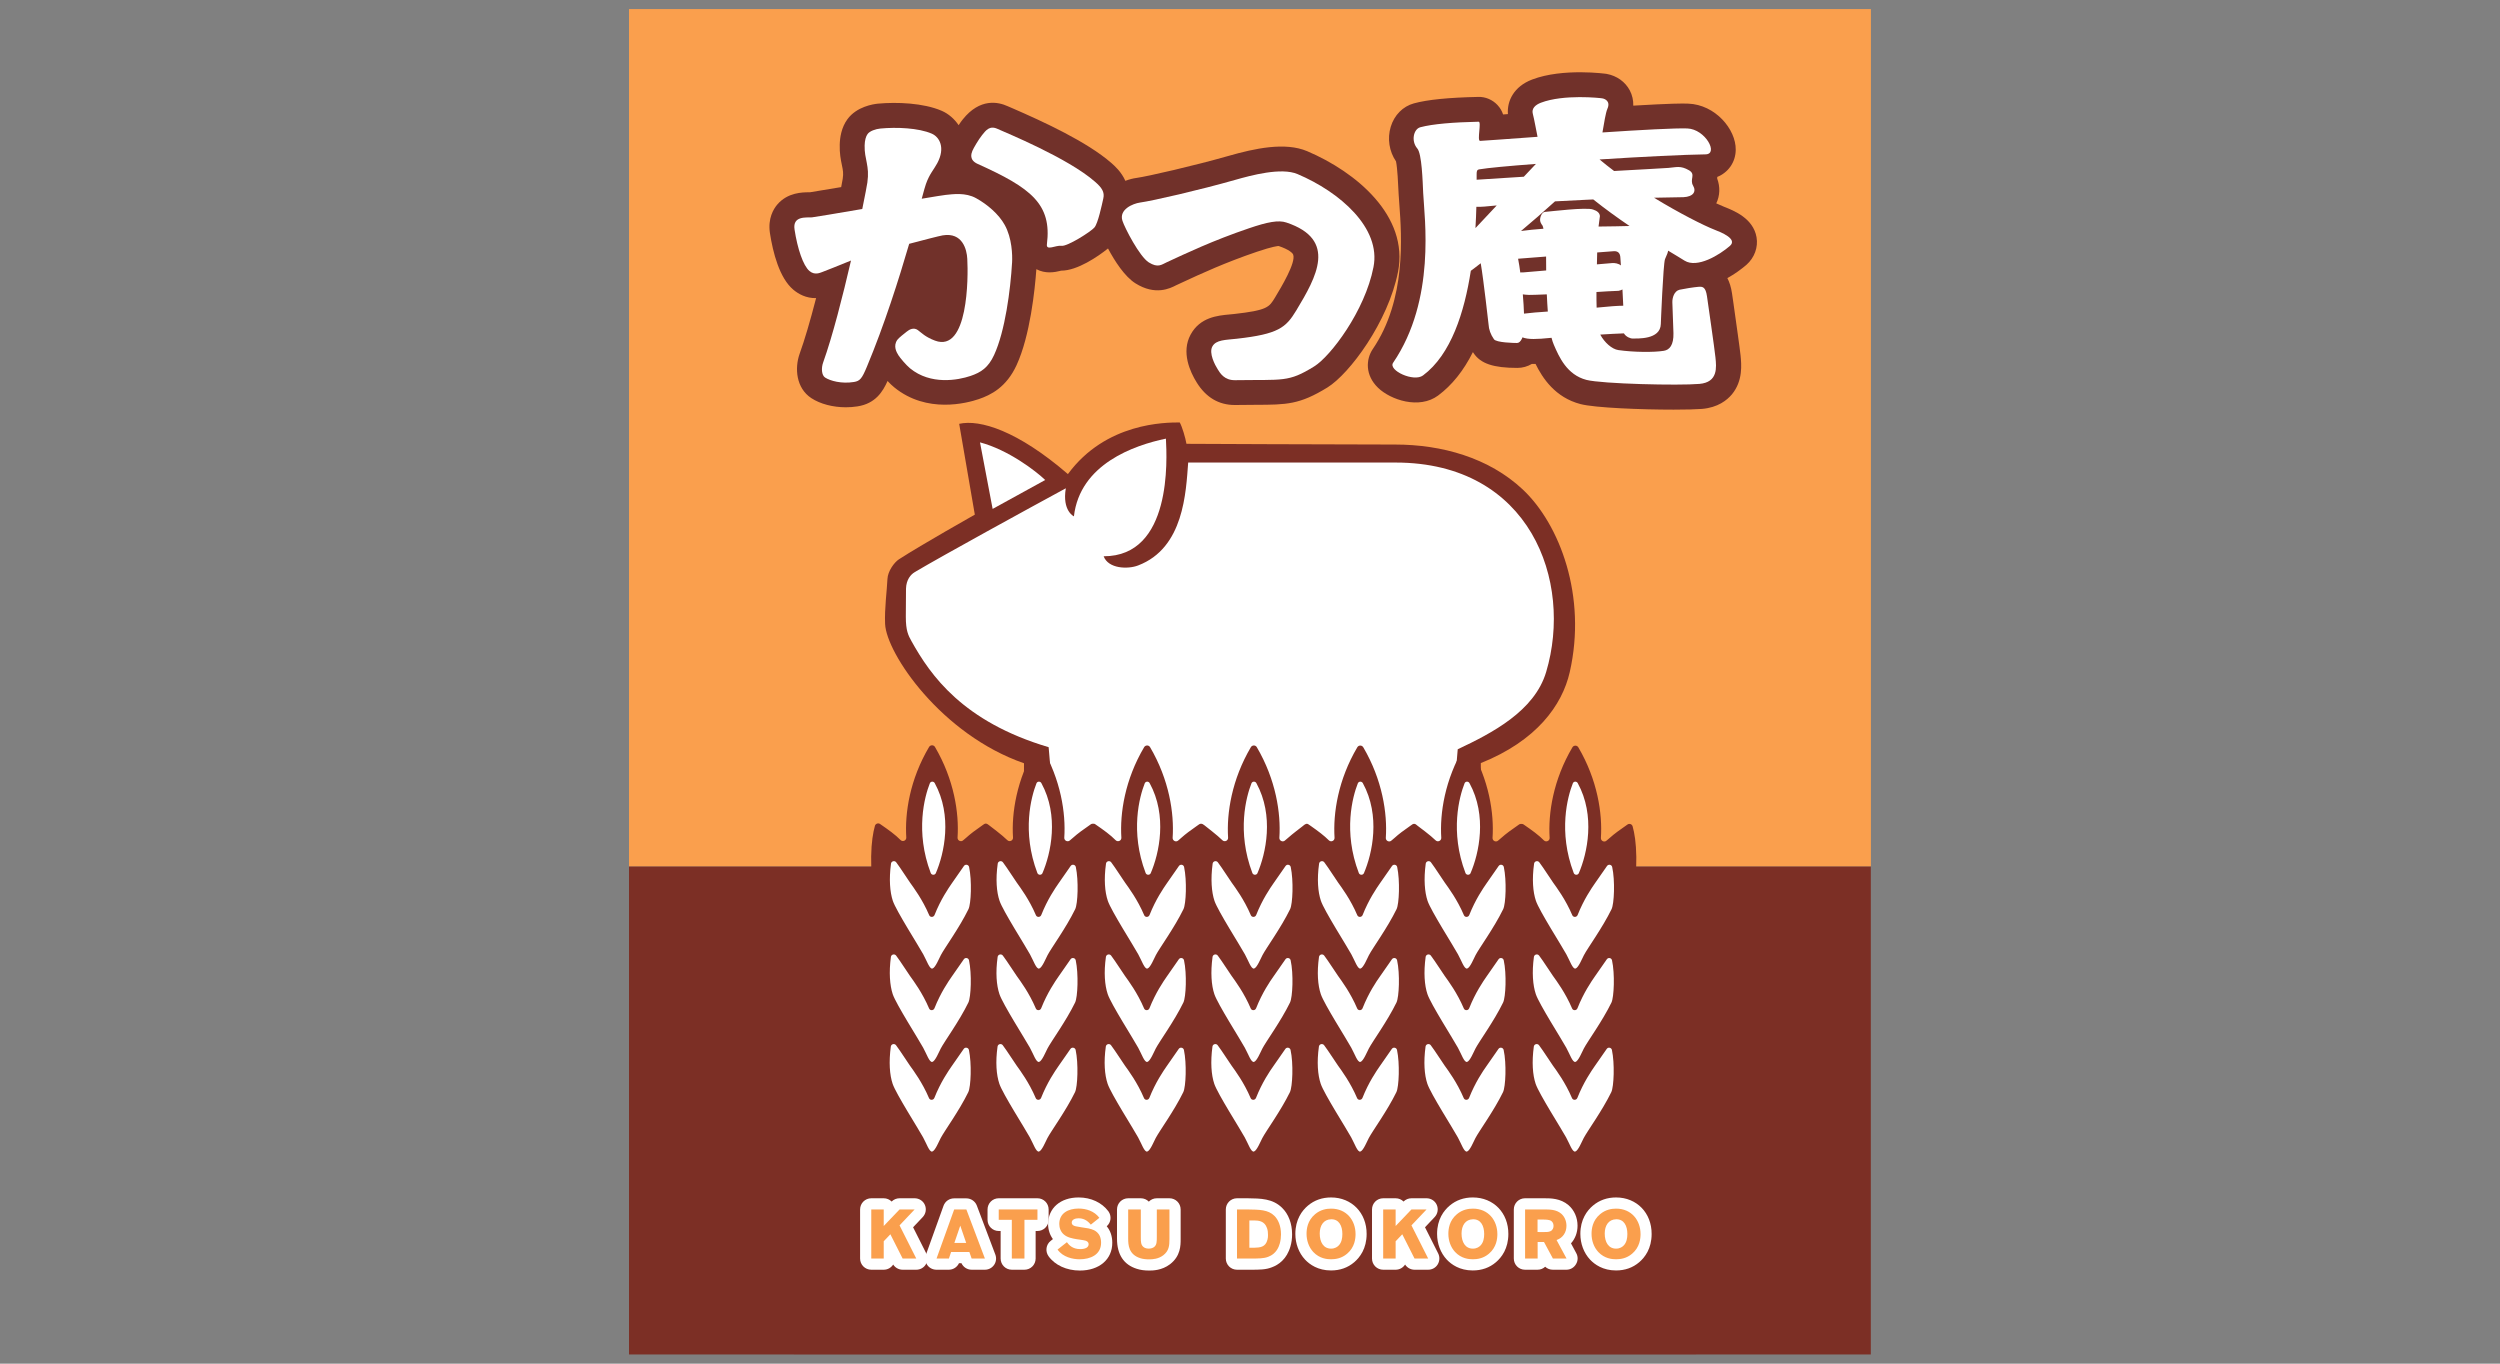 <?xml version="1.0" encoding="utf-8"?>
<!-- Generator: Adobe Illustrator 24.3.0, SVG Export Plug-In . SVG Version: 6.00 Build 0)  -->
<svg version="1.1" id="Layer_1" xmlns="http://www.w3.org/2000/svg" xmlns:xlink="http://www.w3.org/1999/xlink" x="0px" y="0px"
	 viewBox="0 0 275 150" style="enable-background:new 0 0 275 150;" xml:space="preserve">
<rect x="0" y="0" width="275" height="150" fill="#808080" stroke="none"/>
<style type="text/css">
	.st0{fill:#7C2F25;}
	.st1{fill:#FA9F4D;}
	.st2{fill:#FFFFFF;}
	.st3{fill:#71312A;}
</style>
<g>
	<path class="st0" d="M69.19,95.3v53.69h18.09c0.03,0,0.06,0.01,0.09,0.01h99.14c0.04,0,0.09,0,0.13-0.01h19.15v-16.99
		c0.01-0.39,0-0.75,0-1.09V95.3H69.19z"/>
	<path class="st1" d="M205.8,1h-18.59c-0.02,0-0.05,0-0.07,0h-98.6c-0.02,0-0.04,0-0.06,0H69.19v94.3H205.8V1z"/>
	<path class="st0" d="M162.89,83.94c6.13-2.45,8.95-6.36,9.78-10c1.91-8.35-1.1-16.28-5.17-20.1c-3.72-3.49-8.9-4.94-14.03-4.94
		c-6.4,0-22.96-0.08-22.96-0.08c-0.11-0.66-0.49-1.93-0.74-2.35c-1.53,0-8.12-0.01-12.3,5.68c-5.53-4.77-9.67-6.04-11.96-5.53
		l1.72,9.99c0,0-5.81,3.28-8.33,4.9c-0.55,0.36-1.24,1.33-1.28,2.17c-0.06,1.3-0.33,3.26-0.26,4.95
		c0.14,3.25,6.18,12.17,15.28,15.33l-0.03,7.47h50.31L162.89,83.94z"/>
	<path class="st2" d="M114.97,52.8c-1-0.97-4.06-3.32-7.17-4.14l1.39,7.32L114.97,52.8z"/>
	<path class="st2" d="M153.51,50.88H130.7c-0.25,3.25-0.46,9.4-5.51,11.32c-1.15,0.44-3.28,0.36-3.79-1.01
		c7.52,0.01,6.97-10.67,6.85-12.94c-3.5,0.73-9.46,2.8-10.12,8.55c0,0-1.31-0.6-0.89-3.09c-4.22,2.29-13.4,7.32-16.6,9.21
		c-0.46,0.27-0.95,0.84-0.98,1.83c-0.01,0.57-0.02,2.06-0.02,3.09c0,1.55,0.27,2.05,0.63,2.7c2.09,3.75,5.64,8.85,15.08,11.65
		l0.9,10.47h43.24l0.86-10.24c3.75-1.77,8.45-4.19,9.73-8.51C173.05,63.94,168.33,50.88,153.51,50.88"/>
	<path class="st0" d="M120.18,90.64c0.01,0,0.01,0,0.02,0C120.2,90.64,120.19,90.64,120.18,90.64"/>
	<path class="st0" d="M167.27,90.64c0.01,0,0.01,0,0.02,0C167.28,90.64,167.28,90.64,167.27,90.64"/>
	<path class="st0" d="M179.67,119.97c-0.09-0.1-0.1-0.24-0.06-0.37c1.4-3.9,0.88-8.35-0.02-9.46c-0.07-0.09-0.09-0.21-0.06-0.33
		c1.38-5,0.6-7.82-0.02-8.81c-0.05-0.08-0.07-0.17-0.06-0.27c0.86-5.6,0.55-8.36,0.14-9.83c-0.07-0.25-0.36-0.35-0.57-0.2
		c-0.81,0.56-1.44,1.01-1.96,1.48l-0.33,0.28c-0.24,0.24-0.65,0.05-0.63-0.29c0.18-2.7-0.38-6.38-2.48-9.96
		c-0.15-0.25-0.5-0.25-0.65-0.01c-2.12,3.58-2.68,7.26-2.51,9.96c0.02,0.34-0.39,0.52-0.63,0.28c-0.57-0.58-1.29-1.1-2.25-1.76
		c-0.09-0.06-0.27-0.06-0.32-0.05c-0.06,0.01-0.12,0.03-0.16,0.06c-0.81,0.56-1.44,1.01-1.96,1.48l-0.33,0.28
		c-0.24,0.24-0.65,0.05-0.63-0.29c0.18-2.7-0.38-6.38-2.48-9.96c-0.14-0.25-0.5-0.25-0.65-0.01c-2.12,3.58-2.68,7.26-2.51,9.96
		c0.02,0.34-0.39,0.52-0.63,0.28c-0.52-0.52-1.86-1.51-1.98-1.6c-0.11-0.09-0.24-0.23-0.4-0.21c-0.06,0.01-0.12,0.03-0.17,0.06
		c-0.09,0.06-0.18,0.12-0.27,0.19c-0.68,0.47-1.23,0.88-1.69,1.3l-0.33,0.28c-0.24,0.24-0.65,0.05-0.63-0.29
		c0.18-2.7-0.38-6.38-2.48-9.96c-0.15-0.25-0.5-0.25-0.65-0.01c-2.12,3.58-2.68,7.26-2.51,9.96c0.02,0.34-0.39,0.52-0.63,0.28
		c-0.51-0.51-1.15-0.99-1.96-1.56c-0.1-0.07-0.19-0.13-0.29-0.2c-0.04-0.03-0.08-0.04-0.12-0.05c-0.19-0.05-0.48,0.23-0.55,0.29
		c-0.1,0.08-1.11,0.84-1.56,1.25l-0.33,0.28c-0.24,0.24-0.65,0.05-0.63-0.29c0.18-2.7-0.38-6.38-2.48-9.96
		c-0.14-0.25-0.5-0.25-0.65-0.01c-2.11,3.58-2.68,7.26-2.51,9.96c0.02,0.34-0.39,0.52-0.63,0.28c-0.52-0.52-1.84-1.53-1.96-1.63
		c-0.12-0.1-0.27-0.2-0.42-0.18c-0.06,0.01-0.12,0.03-0.17,0.06c-0.09,0.06-0.18,0.12-0.27,0.19c-0.68,0.47-1.23,0.88-1.7,1.3
		l-0.32,0.28c-0.24,0.24-0.65,0.05-0.63-0.29c0.18-2.7-0.38-6.38-2.48-9.96c-0.14-0.25-0.5-0.25-0.65-0.01
		c-2.12,3.58-2.68,7.26-2.51,9.96c0.02,0.34-0.39,0.52-0.63,0.28c-0.57-0.58-1.29-1.1-2.25-1.76c-0.09-0.06-0.2-0.07-0.3-0.05
		c-0.01,0-0.01,0-0.02,0c-0.01,0-0.02,0.01-0.04,0.01c-0.04,0.01-0.09,0.02-0.12,0.05c-0.81,0.56-1.44,1.01-1.96,1.48l-0.33,0.28
		c-0.24,0.24-0.65,0.05-0.63-0.29c0.18-2.7-0.38-6.38-2.48-9.96c-0.14-0.25-0.5-0.25-0.65-0.01c-2.12,3.58-2.68,7.26-2.51,9.96
		c0.02,0.34-0.39,0.52-0.63,0.28c-0.52-0.52-1.9-1.56-1.97-1.61c-0.07-0.05-0.25-0.22-0.41-0.21c-0.06,0.01-0.12,0.03-0.17,0.06
		c-0.09,0.06-0.18,0.12-0.27,0.19c-0.68,0.47-1.23,0.88-1.69,1.3l-0.33,0.28c-0.24,0.24-0.65,0.05-0.63-0.29
		c0.18-2.7-0.38-6.38-2.48-9.96c-0.14-0.25-0.5-0.25-0.65-0.01c-2.12,3.58-2.68,7.26-2.51,9.96c0.02,0.34-0.39,0.52-0.63,0.28
		c-0.57-0.58-1.29-1.1-2.25-1.76c-0.21-0.15-0.5-0.04-0.57,0.2c-0.41,1.47-0.73,4.23,0.12,9.83c0.01,0.09-0.01,0.19-0.06,0.26
		c-0.62,0.99-1.41,3.81-0.04,8.81c0.03,0.11,0.01,0.23-0.06,0.33c-0.9,1.12-1.43,5.56-0.04,9.46c0.04,0.12,0.03,0.27-0.06,0.37
		c-0.86,0.94-1.9,8.73,0.02,13.34c0.73,1.75,1.66,3.79,2.57,5.6h7.47c0.73-1.49,1.49-3.11,2.16-4.49c0.64,1.47,1.38,3.05,2.1,4.49
		h7.48c0.74-1.5,1.49-3.12,2.16-4.51l0.09-0.17c0.66,1.52,1.42,3.18,2.18,4.68h7.47c0.73-1.49,1.49-3.11,2.16-4.49
		c0.64,1.47,1.37,3.05,2.1,4.49h7.47c0.74-1.5,1.49-3.12,2.16-4.51l0.28-0.54c0.03-0.07,0.07-0.67,0.1-1.36
		c0.72,1.98,1.52,4.36,2.28,6.4h6.88c0.74-1.5,1.49-3.12,2.16-4.51l0.28-0.54c0.04-0.08,0.07-0.71,0.1-1.42
		c0.72,1.99,1.54,4.4,2.3,6.47h6.88c0.74-1.5,1.49-3.12,2.16-4.51l0.09-0.17c0.66,1.52,1.42,3.18,2.18,4.68h7.47
		c0.74-1.5,1.49-3.12,2.16-4.51l0.28-0.54c0.08-0.18,0.16-0.36,0.24-0.55C181.56,128.7,180.53,120.92,179.67,119.97"/>
	<path class="st2" d="M109.73,115.12c0.04-0.28,0.4-0.37,0.57-0.15c0.52,0.69,1.17,1.74,1.52,2.23c0.4,0.56,1.38,1.87,2.11,3.59
		c0.11,0.26,0.48,0.25,0.59-0.02c0.68-1.72,1.54-2.96,1.9-3.48c0.27-0.39,0.92-1.32,1.33-1.91c0.16-0.23,0.51-0.15,0.57,0.11
		c0.32,1.5,0.22,4.06-0.07,4.65c-1.01,2.07-2.63,4.27-3.04,5.06c-0.2,0.38-0.6,1.38-0.92,1.47c-0.32,0.09-0.63-0.88-1.01-1.56
		c-0.5-0.92-2.98-4.79-3.35-5.89C109.6,118.24,109.49,116.83,109.73,115.12"/>
	<path class="st2" d="M109.75,95c0.04-0.28,0.4-0.37,0.57-0.15c0.52,0.69,1.17,1.74,1.52,2.23c0.4,0.56,1.38,1.87,2.11,3.59
		c0.11,0.26,0.48,0.25,0.59-0.02c0.68-1.72,1.54-2.96,1.9-3.48c0.27-0.39,0.92-1.32,1.33-1.91c0.16-0.23,0.51-0.16,0.57,0.11
		c0.32,1.5,0.22,4.06-0.07,4.64c-1.01,2.07-2.63,4.27-3.04,5.06c-0.2,0.38-0.6,1.38-0.92,1.47c-0.32,0.09-0.63-0.88-1.01-1.56
		c-0.5-0.92-2.98-4.79-3.35-5.89C109.62,98.12,109.51,96.71,109.75,95"/>
	<path class="st2" d="M109.74,105.26c0.04-0.28,0.4-0.37,0.57-0.15c0.52,0.69,1.17,1.74,1.52,2.23c0.4,0.56,1.38,1.87,2.11,3.59
		c0.11,0.26,0.48,0.25,0.59-0.02c0.68-1.72,1.54-2.96,1.9-3.48c0.27-0.39,0.92-1.32,1.33-1.91c0.16-0.23,0.51-0.16,0.57,0.11
		c0.32,1.5,0.22,4.06-0.07,4.65c-1.01,2.07-2.63,4.27-3.04,5.06c-0.2,0.38-0.6,1.38-0.92,1.47c-0.32,0.09-0.63-0.88-1.01-1.56
		c-0.51-0.92-2.98-4.79-3.35-5.89C109.61,108.38,109.5,106.97,109.74,105.26"/>
	<path class="st2" d="M114.01,86.17c-0.57,1.44-1.63,5.31,0.1,9.86c0.1,0.25,0.45,0.26,0.56,0.02c0.93-2.16,1.85-6.31-0.12-9.91
		C114.43,85.92,114.1,85.93,114.01,86.17"/>
	<path class="st2" d="M97.99,115.12c0.04-0.28,0.4-0.37,0.57-0.15c0.52,0.69,1.17,1.74,1.52,2.23c0.4,0.56,1.38,1.87,2.11,3.59
		c0.11,0.26,0.48,0.25,0.59-0.02c0.68-1.72,1.54-2.96,1.9-3.48c0.27-0.39,0.92-1.32,1.33-1.91c0.16-0.23,0.51-0.15,0.57,0.11
		c0.32,1.5,0.22,4.06-0.07,4.65c-1.01,2.07-2.63,4.27-3.04,5.06c-0.2,0.38-0.6,1.38-0.92,1.47c-0.32,0.09-0.63-0.88-1.01-1.56
		c-0.5-0.92-2.98-4.79-3.35-5.89C97.86,118.24,97.76,116.83,97.99,115.12"/>
	<path class="st2" d="M98.01,95c0.04-0.28,0.4-0.37,0.57-0.15c0.52,0.69,1.17,1.74,1.52,2.23c0.4,0.56,1.38,1.87,2.11,3.59
		c0.11,0.26,0.48,0.25,0.59-0.02c0.68-1.72,1.54-2.96,1.9-3.48c0.27-0.39,0.92-1.32,1.33-1.91c0.16-0.23,0.51-0.16,0.57,0.11
		c0.32,1.5,0.22,4.06-0.07,4.64c-1.01,2.07-2.63,4.27-3.04,5.06c-0.2,0.38-0.6,1.38-0.92,1.47c-0.32,0.09-0.63-0.88-1.01-1.56
		c-0.5-0.92-2.98-4.79-3.35-5.89C97.89,98.12,97.78,96.71,98.01,95"/>
	<path class="st2" d="M98,105.26c0.04-0.28,0.4-0.37,0.57-0.15c0.52,0.69,1.17,1.74,1.52,2.23c0.4,0.56,1.38,1.87,2.11,3.59
		c0.11,0.26,0.48,0.25,0.59-0.02c0.68-1.72,1.54-2.96,1.9-3.48c0.27-0.39,0.92-1.32,1.33-1.91c0.16-0.23,0.51-0.16,0.57,0.11
		c0.32,1.5,0.22,4.06-0.07,4.65c-1.01,2.07-2.63,4.27-3.04,5.06c-0.2,0.38-0.6,1.38-0.92,1.47c-0.32,0.09-0.63-0.88-1.01-1.56
		c-0.5-0.92-2.98-4.79-3.35-5.89C97.88,108.38,97.77,106.97,98,105.26"/>
	<path class="st2" d="M102.28,86.17c-0.57,1.44-1.63,5.31,0.1,9.86c0.1,0.25,0.45,0.26,0.56,0.02c0.93-2.16,1.85-6.31-0.12-9.91
		C102.7,85.92,102.37,85.93,102.28,86.17"/>
	<path class="st2" d="M133.37,115.12c0.04-0.28,0.4-0.37,0.57-0.15c0.52,0.69,1.17,1.74,1.52,2.23c0.4,0.56,1.38,1.87,2.11,3.59
		c0.11,0.26,0.48,0.25,0.59-0.02c0.68-1.72,1.53-2.96,1.9-3.48c0.27-0.39,0.92-1.32,1.33-1.91c0.16-0.23,0.51-0.15,0.57,0.11
		c0.33,1.5,0.22,4.06-0.07,4.65c-1.01,2.07-2.63,4.27-3.04,5.06c-0.2,0.38-0.6,1.38-0.92,1.47c-0.32,0.09-0.63-0.88-1.01-1.56
		c-0.5-0.92-2.98-4.79-3.35-5.89C133.24,118.24,133.14,116.83,133.37,115.12"/>
	<path class="st2" d="M133.39,95c0.04-0.28,0.4-0.37,0.57-0.15c0.52,0.69,1.17,1.74,1.52,2.23c0.4,0.56,1.38,1.87,2.11,3.59
		c0.11,0.26,0.48,0.25,0.59-0.02c0.68-1.72,1.54-2.96,1.9-3.48c0.27-0.39,0.92-1.32,1.33-1.91c0.16-0.23,0.51-0.16,0.57,0.11
		c0.32,1.5,0.22,4.06-0.07,4.64c-1.01,2.07-2.63,4.27-3.04,5.06c-0.2,0.38-0.6,1.38-0.92,1.47c-0.32,0.09-0.63-0.88-1.01-1.56
		c-0.5-0.92-2.98-4.79-3.35-5.89C133.27,98.12,133.16,96.71,133.39,95"/>
	<path class="st2" d="M133.38,105.26c0.04-0.28,0.4-0.37,0.57-0.15c0.52,0.69,1.17,1.74,1.52,2.23c0.4,0.56,1.38,1.87,2.11,3.59
		c0.11,0.26,0.48,0.25,0.59-0.02c0.68-1.72,1.53-2.96,1.9-3.48c0.27-0.39,0.92-1.32,1.33-1.91c0.16-0.23,0.51-0.16,0.57,0.11
		c0.33,1.5,0.22,4.06-0.07,4.65c-1.01,2.07-2.63,4.27-3.04,5.06c-0.2,0.38-0.6,1.38-0.92,1.47c-0.32,0.09-0.63-0.88-1.01-1.56
		c-0.5-0.92-2.98-4.79-3.35-5.89C133.25,108.38,133.15,106.97,133.38,105.26"/>
	<path class="st2" d="M137.66,86.17c-0.57,1.44-1.63,5.31,0.1,9.86c0.1,0.25,0.45,0.26,0.56,0.02c0.93-2.16,1.85-6.31-0.12-9.91
		C138.08,85.92,137.75,85.93,137.66,86.17"/>
	<path class="st2" d="M121.64,115.12c0.04-0.28,0.4-0.37,0.57-0.15c0.52,0.69,1.17,1.74,1.52,2.23c0.4,0.56,1.38,1.87,2.11,3.59
		c0.11,0.26,0.48,0.25,0.59-0.02c0.68-1.72,1.54-2.96,1.9-3.48c0.27-0.39,0.92-1.32,1.33-1.91c0.16-0.23,0.51-0.15,0.57,0.11
		c0.32,1.5,0.22,4.06-0.07,4.65c-1.01,2.07-2.63,4.27-3.04,5.06c-0.2,0.38-0.6,1.38-0.92,1.47c-0.32,0.09-0.63-0.88-1.01-1.56
		c-0.5-0.92-2.98-4.79-3.35-5.89C121.51,118.24,121.4,116.83,121.64,115.12"/>
	<path class="st2" d="M121.66,95c0.04-0.28,0.4-0.37,0.57-0.15c0.52,0.69,1.17,1.74,1.52,2.23c0.4,0.56,1.38,1.87,2.11,3.59
		c0.11,0.26,0.48,0.25,0.59-0.02c0.68-1.72,1.54-2.96,1.9-3.48c0.27-0.39,0.92-1.32,1.33-1.91c0.16-0.23,0.51-0.16,0.57,0.11
		c0.32,1.5,0.22,4.06-0.07,4.64c-1.01,2.07-2.63,4.27-3.04,5.06c-0.2,0.38-0.6,1.38-0.92,1.47c-0.32,0.09-0.63-0.88-1.01-1.56
		c-0.5-0.92-2.98-4.79-3.35-5.89C121.53,98.12,121.42,96.71,121.66,95"/>
	<path class="st2" d="M121.65,105.26c0.04-0.28,0.4-0.37,0.57-0.15c0.52,0.69,1.17,1.74,1.52,2.23c0.4,0.56,1.38,1.87,2.11,3.59
		c0.11,0.26,0.48,0.25,0.59-0.02c0.68-1.72,1.54-2.96,1.9-3.48c0.27-0.39,0.92-1.32,1.33-1.91c0.16-0.23,0.51-0.16,0.57,0.11
		c0.33,1.5,0.22,4.06-0.07,4.65c-1.01,2.07-2.63,4.27-3.04,5.06c-0.2,0.38-0.6,1.38-0.92,1.47c-0.32,0.09-0.63-0.88-1.01-1.56
		c-0.5-0.92-2.98-4.79-3.35-5.89C121.52,108.38,121.41,106.97,121.65,105.26"/>
	<path class="st2" d="M125.92,86.17c-0.57,1.44-1.63,5.31,0.1,9.86c0.1,0.25,0.45,0.26,0.56,0.02c0.93-2.16,1.85-6.31-0.12-9.91
		C126.34,85.92,126.02,85.93,125.92,86.17"/>
	<path class="st2" d="M156.81,115.12c0.04-0.28,0.4-0.37,0.57-0.15c0.52,0.69,1.17,1.74,1.52,2.23c0.4,0.56,1.38,1.87,2.11,3.59
		c0.11,0.26,0.48,0.25,0.59-0.02c0.68-1.72,1.53-2.96,1.9-3.48c0.27-0.39,0.92-1.32,1.33-1.91c0.16-0.23,0.51-0.15,0.57,0.11
		c0.33,1.5,0.22,4.06-0.07,4.65c-1.01,2.07-2.63,4.27-3.04,5.06c-0.2,0.38-0.6,1.38-0.92,1.47c-0.32,0.09-0.63-0.88-1.01-1.56
		c-0.5-0.92-2.98-4.79-3.35-5.89C156.68,118.24,156.58,116.83,156.81,115.12"/>
	<path class="st2" d="M156.83,95c0.04-0.28,0.4-0.37,0.57-0.15c0.52,0.69,1.17,1.74,1.52,2.23c0.4,0.56,1.38,1.87,2.11,3.59
		c0.11,0.26,0.48,0.25,0.59-0.02c0.68-1.72,1.54-2.96,1.9-3.48c0.27-0.39,0.92-1.32,1.33-1.91c0.16-0.23,0.51-0.16,0.57,0.11
		c0.32,1.5,0.22,4.06-0.07,4.64c-1.01,2.07-2.63,4.27-3.04,5.06c-0.2,0.38-0.6,1.38-0.92,1.47c-0.32,0.09-0.63-0.88-1.01-1.56
		c-0.5-0.92-2.98-4.79-3.35-5.89C156.71,98.12,156.6,96.71,156.83,95"/>
	<path class="st2" d="M156.82,105.26c0.04-0.28,0.4-0.37,0.57-0.15c0.52,0.69,1.17,1.74,1.52,2.23c0.4,0.56,1.38,1.87,2.11,3.59
		c0.11,0.26,0.48,0.25,0.59-0.02c0.68-1.72,1.54-2.96,1.9-3.48c0.27-0.39,0.92-1.32,1.33-1.91c0.16-0.23,0.51-0.16,0.57,0.11
		c0.33,1.5,0.22,4.06-0.07,4.65c-1.01,2.07-2.63,4.27-3.04,5.06c-0.2,0.38-0.6,1.38-0.92,1.47c-0.32,0.09-0.63-0.88-1.01-1.56
		c-0.5-0.92-2.98-4.79-3.35-5.89C156.69,108.38,156.59,106.97,156.82,105.26"/>
	<path class="st2" d="M161.1,86.17c-0.57,1.44-1.63,5.31,0.1,9.86c0.1,0.25,0.45,0.26,0.56,0.02c0.93-2.16,1.85-6.31-0.12-9.91
		C161.52,85.92,161.19,85.93,161.1,86.17"/>
	<path class="st2" d="M145.08,115.12c0.04-0.28,0.4-0.37,0.57-0.15c0.52,0.69,1.17,1.74,1.52,2.23c0.4,0.56,1.38,1.87,2.11,3.59
		c0.11,0.26,0.48,0.25,0.59-0.02c0.68-1.72,1.54-2.96,1.9-3.48c0.27-0.39,0.92-1.32,1.33-1.91c0.16-0.23,0.51-0.15,0.57,0.11
		c0.32,1.5,0.22,4.06-0.07,4.65c-1.01,2.07-2.63,4.27-3.04,5.06c-0.2,0.38-0.6,1.38-0.92,1.47c-0.32,0.09-0.63-0.88-1.01-1.56
		c-0.5-0.92-2.98-4.79-3.35-5.89C144.95,118.24,144.84,116.83,145.08,115.12"/>
	<path class="st2" d="M145.1,95c0.04-0.28,0.4-0.37,0.57-0.15c0.52,0.69,1.17,1.74,1.52,2.23c0.4,0.56,1.38,1.87,2.11,3.59
		c0.11,0.26,0.48,0.25,0.59-0.02c0.68-1.72,1.54-2.96,1.9-3.48c0.27-0.39,0.92-1.32,1.33-1.91c0.16-0.23,0.51-0.16,0.57,0.11
		c0.32,1.5,0.22,4.06-0.07,4.64c-1.01,2.07-2.63,4.27-3.04,5.06c-0.2,0.38-0.6,1.38-0.92,1.47c-0.32,0.09-0.63-0.88-1.01-1.56
		c-0.5-0.92-2.98-4.79-3.35-5.89C144.97,98.12,144.86,96.71,145.1,95"/>
	<path class="st2" d="M145.09,105.26c0.04-0.28,0.4-0.37,0.57-0.15c0.52,0.69,1.17,1.74,1.52,2.23c0.4,0.56,1.38,1.87,2.11,3.59
		c0.11,0.26,0.48,0.25,0.59-0.02c0.68-1.72,1.53-2.96,1.9-3.48c0.27-0.39,0.92-1.32,1.33-1.91c0.16-0.23,0.51-0.16,0.57,0.11
		c0.33,1.5,0.22,4.06-0.07,4.65c-1.01,2.07-2.63,4.27-3.04,5.06c-0.2,0.38-0.6,1.38-0.92,1.47c-0.32,0.09-0.63-0.88-1.01-1.56
		c-0.5-0.92-2.98-4.79-3.35-5.89C144.96,108.38,144.85,106.97,145.09,105.26"/>
	<path class="st2" d="M149.36,86.17c-0.57,1.44-1.63,5.31,0.11,9.86c0.1,0.25,0.45,0.26,0.56,0.02c0.93-2.16,1.85-6.31-0.12-9.91
		C149.78,85.92,149.46,85.93,149.36,86.17"/>
	<path class="st2" d="M168.72,115.12c0.04-0.28,0.4-0.37,0.57-0.15c0.52,0.69,1.17,1.74,1.52,2.23c0.4,0.56,1.38,1.87,2.11,3.59
		c0.11,0.26,0.48,0.25,0.59-0.02c0.68-1.72,1.54-2.96,1.9-3.48c0.27-0.39,0.92-1.32,1.33-1.91c0.16-0.23,0.51-0.15,0.57,0.11
		c0.32,1.5,0.22,4.06-0.07,4.65c-1.01,2.07-2.63,4.27-3.04,5.06c-0.2,0.38-0.6,1.38-0.92,1.47c-0.32,0.09-0.63-0.88-1.01-1.56
		c-0.5-0.92-2.98-4.79-3.35-5.89C168.59,118.24,168.49,116.83,168.72,115.12"/>
	<path class="st2" d="M168.75,95c0.04-0.28,0.4-0.37,0.57-0.15c0.52,0.69,1.17,1.74,1.52,2.23c0.4,0.56,1.38,1.87,2.11,3.59
		c0.11,0.26,0.48,0.25,0.59-0.02c0.68-1.72,1.54-2.96,1.9-3.48c0.27-0.39,0.92-1.32,1.33-1.91c0.16-0.23,0.51-0.16,0.57,0.11
		c0.33,1.5,0.22,4.06-0.07,4.64c-1.01,2.07-2.63,4.27-3.04,5.06c-0.2,0.38-0.6,1.38-0.92,1.47c-0.32,0.09-0.63-0.88-1.01-1.56
		c-0.5-0.92-2.98-4.79-3.35-5.89C168.62,98.12,168.51,96.71,168.75,95"/>
	<path class="st2" d="M168.73,105.26c0.04-0.28,0.4-0.37,0.57-0.15c0.52,0.69,1.17,1.74,1.52,2.23c0.4,0.56,1.38,1.87,2.11,3.59
		c0.11,0.26,0.48,0.25,0.59-0.02c0.68-1.72,1.54-2.96,1.9-3.48c0.27-0.39,0.92-1.32,1.33-1.91c0.16-0.23,0.51-0.16,0.57,0.11
		c0.33,1.5,0.22,4.06-0.06,4.65c-1.01,2.07-2.63,4.27-3.04,5.06c-0.2,0.38-0.6,1.38-0.92,1.47c-0.32,0.09-0.63-0.88-1.01-1.56
		c-0.5-0.92-2.98-4.79-3.35-5.89C168.61,108.38,168.5,106.97,168.73,105.26"/>
	<path class="st2" d="M173.01,86.17c-0.57,1.44-1.63,5.31,0.1,9.86c0.1,0.25,0.45,0.26,0.56,0.02c0.93-2.16,1.85-6.31-0.12-9.91
		C173.43,85.92,173.1,85.93,173.01,86.17"/>
	<path class="st3" d="M143.79,16.63C143.79,16.63,143.79,16.63,143.79,16.63c-2.43-1.03-5.76-0.31-8.69,0.53
		c-3.75,1.07-8.85,2.24-10.07,2.41c-0.39,0.05-0.81,0.16-1.24,0.32c-0.44-0.98-1.16-1.63-1.54-1.96c-2.66-2.33-7.51-4.56-10.92-6.04
		c-0.23-0.1-0.39-0.17-0.49-0.21c-1.03-0.47-3.04-0.92-4.94,1.46c-0.14,0.18-0.3,0.39-0.45,0.63c-0.47-0.69-1.11-1.26-1.88-1.59
		c-2-0.86-4.92-0.97-6.98-0.78c-0.53,0.05-2.35,0.32-3.37,1.71c-0.67,0.91-0.83,2.02-0.85,2.79c-0.03,0.97,0.12,1.69,0.24,2.27
		c0.12,0.57,0.18,0.88,0.09,1.49c-0.02,0.11-0.07,0.41-0.17,0.92c-1.45,0.25-3.02,0.51-3.44,0.57l-0.09,0
		c-0.71,0-2.36,0.01-3.5,1.35c-0.41,0.48-1.05,1.52-0.81,3.13c0.33,2.13,1.04,4.95,2.58,6.24c0.56,0.47,1.41,0.95,2.5,0.92
		c-0.66,2.56-1.27,4.63-1.81,6.12c-0.56,1.58-0.4,3.77,1.28,4.88c0.99,0.65,2.38,1.01,3.8,1.01c0.43,0,0.86-0.03,1.29-0.1
		c1.98-0.31,2.78-1.63,3.3-2.79c0.25,0.26,0.5,0.51,0.74,0.7c3.58,2.92,8,1.73,9.27,1.3c1.36-0.46,3.06-1.31,4.18-3.74
		c1.5-3.25,2.02-8.34,2.18-10.56c0.49,0.26,1,0.35,1.44,0.35c0.5,0,0.93-0.1,1.17-0.16c0.04-0.01,0.07-0.02,0.11-0.03
		c0.01,0,0.02,0,0.03,0c1.75,0,4.03-1.55,5.13-2.44c0.75,1.41,1.84,3.09,3.01,3.83c2.2,1.39,3.84,0.55,4.46,0.23l0.69-0.32
		c2.11-0.98,4.73-2.19,8.23-3.38c1.78-0.6,2.31-0.63,2.38-0.63c1.13,0.38,1.54,0.77,1.6,0.95c0.32,0.87-1.31,3.57-2,4.72
		c-0.65,1.07-0.84,1.4-4.5,1.81l-0.51,0.05c-1.29,0.12-3.23,0.3-4.27,2.21c-1.06,1.94-0.05,4.12,0.66,5.26
		c1.02,1.65,2.43,2.49,4.19,2.49c0.03,0,0.06,0,0.09,0c0.85-0.01,1.58-0.02,2.21-0.02c3.42-0.01,4.83-0.02,7.9-1.91
		c2.44-1.51,6.68-7.22,7.76-12.71C154.99,23.75,149.16,18.91,143.79,16.63z"/>
	<path class="st3" d="M193.22,26.1c-0.36-2.1-2.52-2.94-3.56-3.35c-0.23-0.09-0.53-0.22-0.87-0.38c0.41-0.85,0.44-1.82,0.1-2.73
		c0-0.06,0.01-0.12,0.01-0.18c1.2-0.48,2.02-1.61,2.03-2.99c0.03-2.25-2.25-4.96-5.22-5.07c-0.62-0.03-1.93-0.02-6.05,0.22
		c0.02-0.58-0.11-1.15-0.38-1.67c-0.5-0.95-1.42-1.61-2.54-1.82c-0.04-0.01-4.81-0.68-8.21,0.62c-2.02,0.77-2.77,2.37-2.66,3.8
		l-0.53,0.04c-0.12-0.36-0.31-0.71-0.62-1.04c-0.53-0.57-1.32-0.92-2.11-0.89c-3.27,0.07-5.58,0.3-7.08,0.71
		c-1.21,0.33-2.16,1.29-2.55,2.58c-0.39,1.29-0.17,2.7,0.58,3.8c0.16,0.74,0.24,2.58,0.27,3.22l0.02,0.39
		c0.02,0.31,0.04,0.69,0.08,1.15c0.25,3.39,0.78,10.44-2.92,15.88c-0.76,1.12-0.87,2.87,0.58,4.27c1.38,1.33,4.52,2.39,6.6,0.85
		c1.52-1.13,2.8-2.72,3.83-4.78c0.03,0.04,0.05,0.08,0.08,0.12c0.77,1.15,2.18,1.62,4.81,1.62c0.58,0,1.12-0.16,1.6-0.44
		c0.13,0,0.26,0,0.4,0c0.77,1.57,2.17,3.7,4.95,4.42c1.56,0.41,6.66,0.61,10.24,0.61c1.35,0,2.48-0.03,3.12-0.08
		c1.75-0.15,2.75-0.96,3.29-1.6c1.23-1.49,1.05-3.29,0.95-4.3c-0.08-0.78-0.46-3.43-0.8-5.86l-0.14-0.96
		c-0.1-0.68-0.28-1.23-0.51-1.67c0.77-0.42,1.49-0.94,2.11-1.47C192.99,28.34,193.41,27.21,193.22,26.1z"/>
	<g>
		<path class="st2" d="M107.37,21.8c-1.17-0.65-2.54-0.44-3.35-0.36c-0.24,0.02-1.25,0.19-2.63,0.42c0.23-0.84,0.38-1.41,0.46-1.61
			c0.4-1.13,0.84-1.54,1.25-2.3c0.91-1.7,0.25-2.88-0.61-3.25c-1.45-0.63-3.87-0.73-5.65-0.56c-0.52,0.05-1.17,0.27-1.41,0.61
			c-0.18,0.24-0.31,0.69-0.32,1.25c-0.04,1.55,0.57,2.2,0.3,4.08c-0.05,0.33-0.25,1.4-0.56,2.91c-2.83,0.48-5.28,0.9-5.54,0.92
			c-0.59,0.04-2.15-0.2-1.91,1.34c0.32,2.1,0.95,3.98,1.64,4.56c0.58,0.49,1.15,0.2,1.39,0.12c0.18-0.05,2.06-0.82,3.18-1.27
			c-0.91,3.93-2.03,8.32-3.06,11.2c-0.23,0.63-0.18,1.42,0.21,1.67c0.57,0.37,1.81,0.71,3.17,0.49c0.67-0.11,0.88-0.37,1.42-1.66
			c1.94-4.64,3.53-9.67,4.66-13.54c1.7-0.45,3.25-0.85,3.69-0.93c2.18-0.36,2.65,1.57,2.7,2.58c0.12,2.06,0.1,10.36-3.55,9
			c-1.09-0.41-1.48-0.86-1.89-1.16c-0.44-0.32-0.92-0.08-1.22,0.17c-0.25,0.2-0.89,0.69-1.04,0.91c-0.48,0.69-0.07,1.37,0.12,1.68
			c0.18,0.29,0.85,1.09,1.29,1.45c2.26,1.85,5.25,1.31,6.66,0.83c1.14-0.39,1.94-0.91,2.58-2.3c1.21-2.62,1.8-7.13,1.98-10.21
			c0.04-0.74,0-2.66-0.82-4.11C109.87,23.57,108.62,22.49,107.37,21.8z"/>
		<path class="st2" d="M120.45,19.99c-2.99-2.62-9.82-5.4-10.74-5.82c-0.86-0.39-1.27,0.18-1.68,0.69c-0.4,0.5-0.94,1.43-1.07,1.74
			c-0.12,0.31-0.37,1,0.58,1.43c5.89,2.65,8.18,4.42,7.62,8.84c-0.1,0.76,0.98,0.08,1.6,0.17c0.63,0.1,3.25-1.56,3.63-2.02
			c0.39-0.46,0.81-2.46,0.97-3.17C121.53,21.14,121.22,20.66,120.45,19.99z"/>
		<path class="st2" d="M142.73,19.15c-1.79-0.76-5.08,0.13-6.87,0.64c-3.89,1.11-9.07,2.3-10.45,2.49
			c-0.79,0.11-2.35,0.76-1.94,2.01c0.26,0.8,1.88,3.93,2.89,4.57c1.02,0.64,1.41,0.25,1.96,0c2.14-0.99,5.09-2.4,9.07-3.75
			c2.03-0.69,3.24-0.93,4.12-0.63c5.63,1.88,3.3,5.99,1.08,9.67c-1.14,1.89-1.97,2.6-6.54,3.11c-1.26,0.14-2.28,0.11-2.69,0.85
			c-0.41,0.74,0.3,2.06,0.58,2.5c0.27,0.44,0.74,1.23,1.92,1.21c5.33-0.08,5.84,0.26,8.71-1.52c1.78-1.1,5.57-6.08,6.51-10.91
			C151.95,25.07,147.36,21.11,142.73,19.15z"/>
		<path class="st2" d="M178.64,36.67c0,0.01,0.01,0.02,0.01,0.03c0.21,0.34,0.68,0.55,0.96,0.54c0.46-0.02,3.04,0.16,3.08-1.6
			c0-0.05,0.26-6.59,0.46-7.13c0.23-0.5,0.34-0.81,0.34-0.94c0.79,0.48,1.42,0.85,1.81,1.1c1.4,0.87,3.84-0.62,4.99-1.62
			c0.89-0.77-1.02-1.52-1.64-1.76c-1.26-0.49-3.92-1.84-6.71-3.54c1.81-0.04,3.07-0.05,3.24-0.06c1.07-0.05,1.45-0.61,1.06-1.27
			c-0.41-0.7,0.34-1.23-0.45-1.69c-0.94-0.54-1.38-0.33-2.26-0.26c-0.42,0.04-3.38,0.19-5.98,0.34c-0.56-0.42-1.1-0.85-1.6-1.27
			c4.7-0.3,9.35-0.53,11.66-0.56c1.47-0.02-0.01-2.77-2-2.85c-1.28-0.05-5.15,0.16-9.34,0.44c0.17-1,0.36-2.18,0.54-2.59
			c0.38-0.84-0.26-1.11-0.56-1.16c-0.21-0.04-4.23-0.48-6.75,0.48c-0.6,0.23-1.05,0.63-0.89,1.22c0.17,0.65,0.35,1.72,0.52,2.53
			c-3.48,0.25-6.15,0.45-6.32,0.45c-0.36,0,0.18-2.12-0.16-2.11c-2.74,0.06-5.04,0.24-6.42,0.61c-0.74,0.2-1.03,1.52-0.33,2.33
			c0.51,0.58,0.59,3.62,0.65,4.89c0.13,2.72,1.43,11.73-3.31,18.69c-0.56,0.83,2.27,2.15,3.29,1.39c3.09-2.29,4.56-6.98,5.26-11.51
			c0.32-0.24,0.69-0.51,1.09-0.83c0.31,1.78,0.86,6.71,0.86,6.71c0.03,0.58,0.23,1.12,0.59,1.64c0.24,0.39,2.3,0.42,2.54,0.42
			c0.21,0,0.39-0.16,0.55-0.49c0.02-0.04,0.03-0.08,0.05-0.13c0.31,0.12,0.7,0.18,1.22,0.18c0.47,0,1.13-0.04,1.98-0.13
			c0.07,0.29,0.16,0.55,0.25,0.76c0.58,1.35,1.44,3.31,3.59,3.87c1.7,0.44,10.16,0.64,12.43,0.44c2.06-0.18,1.87-1.83,1.76-2.91
			c-0.1-0.99-0.81-5.85-0.93-6.72c-0.15-1.06-0.49-1.08-0.93-1.05c-0.52,0.04-1.63,0.22-2.08,0.32c-0.61,0.14-0.82,0.91-0.8,1.41
			c0.03,0.93,0.09,2.25,0.12,3.37c0.03,1.3-0.42,1.84-1.06,1.94c-1.1,0.18-3.35,0.16-5-0.08c-0.71-0.1-1.53-0.84-1.99-1.7l0.09-0.01
			C176.92,36.75,177.76,36.7,178.64,36.67z M162.3,25.07c0.05-0.82,0.08-1.6,0.1-2.32c0.55,0.02,1.19-0.05,1.9-0.12
			c0.06-0.01,0.17-0.02,0.34-0.03l-2.31,2.46C162.33,25.07,162.31,25.07,162.3,25.07z M166.99,28.46c0.78-0.06,1.88-0.15,3.08-0.24
			c0,0.44,0,0.96,0.01,1.53c-0.82,0.08-1.64,0.15-2.47,0.21c-0.14,0-0.26,0.01-0.38,0.01C167.17,29.49,167.09,28.98,166.99,28.46z
			 M177.54,27.63c0.49-0.02,0.68,0.28,0.7,0.7c0.01,0.24,0.03,0.54,0.06,0.87c-0.26-0.22-0.68-0.29-0.99-0.26
			c-0.05,0.01-0.93,0.07-1.65,0.14c0.01-0.45,0.02-0.89,0.03-1.31C176.69,27.69,177.4,27.64,177.54,27.63z M175.61,32.12
			c0.09-0.01,0.15-0.01,0.19-0.01c0.61-0.04,1.36-0.09,2.25-0.12c0.17-0.03,0.3-0.09,0.42-0.15c0.04,0.61,0.07,1.24,0.09,1.79
			c-0.01,0-0.02,0-0.03,0c-0.54,0-1.52,0.07-2.9,0.21C175.61,33.31,175.61,32.73,175.61,32.12z M179.25,24.86
			c-0.83,0.03-2.03,0.04-3.41,0.06c0.06-0.5,0.14-0.99,0.15-1.15c-0.02-0.33-0.28-0.57-0.75-0.72c-0.72-0.28-4.69,0.21-5.3,0.26
			c-0.33,0.02-0.55,0.58-0.53,0.91c0.01,0.18,0.1,0.39,0.27,0.6c0.04,0.09,0.07,0.21,0.1,0.34c-0.86,0.06-1.7,0.15-2.47,0.25
			c1.24-1.04,2.52-2.15,3.74-3.26c1.04-0.06,2.16-0.12,3.33-0.17c0.29-0.01,0.59-0.02,0.88-0.04
			C176.58,22.99,177.95,23.98,179.25,24.86z M162.71,18.63c0.92-0.16,3.29-0.38,6.24-0.6l-1.33,1.41c-1.93,0.12-3.9,0.25-5.19,0.33
			c0-0.21,0-0.4,0-0.55C162.43,18.87,162.44,18.68,162.71,18.63z M167.64,34.5c-0.02-0.61-0.06-1.32-0.13-2.12
			c0.21,0.03,0.43,0.05,0.68,0.06c0.17,0.01,0.96-0.02,1.96-0.06c0.03,0.63,0.06,1.27,0.11,1.89
			C169.28,34.33,168.36,34.41,167.64,34.5z"/>
	</g>
	<g>
		<g>
			<path class="st1" d="M98.95,134.79l1.84,3.65h-1.5l-1.35-2.67l-0.73,0.77v1.9h-1.37v-5.4h1.37v1.82l1.74-1.82h1.66L98.95,134.79z
				"/>
			<path class="st1" d="M106.3,133.04l2.04,5.4h-1.46l-0.25-0.72h-2.01l-0.24,0.72h-1.36l1.94-5.4H106.3z M104.98,136.72h1.3
				l-0.65-1.9L104.98,136.72z"/>
			<path class="st1" d="M112.69,134.18v4.26h-1.39v-4.26h-1.44v-1.14h4.26v1.14H112.69z"/>
			<path class="st1" d="M118.43,136.31c-0.47-0.08-1.02-0.18-1.41-0.52c-0.33-0.28-0.5-0.71-0.5-1.15c0-1.2,1-1.7,2.13-1.7
				c0.82,0,1.72,0.27,2.28,1.02l-0.94,0.75c-0.21-0.24-0.6-0.7-1.34-0.7c-0.39,0-0.76,0.15-0.76,0.47c0,0.11,0.05,0.21,0.13,0.28
				c0.13,0.11,0.38,0.16,0.93,0.24c0.81,0.12,0.89,0.14,1.11,0.21c0.24,0.08,1.06,0.33,1.06,1.49c0,1.34-1.21,1.82-2.35,1.82
				c-0.76,0-1.85-0.23-2.44-1.07l1.03-0.81c0.21,0.28,0.59,0.76,1.47,0.76c0.17,0,0.5-0.02,0.71-0.16c0.13-0.09,0.21-0.22,0.21-0.37
				c0-0.08-0.02-0.16-0.06-0.21c-0.13-0.19-0.31-0.21-0.9-0.3L118.43,136.31z"/>
			<path class="st1" d="M127.25,133.04h1.39v3.26c0,0.72-0.05,1.29-0.68,1.78c-0.54,0.41-1.16,0.45-1.55,0.45
				c-0.37,0-0.7-0.04-0.98-0.13c-1.27-0.4-1.33-1.45-1.33-2.15v-3.21h1.39v3.06c0,0.5,0.01,0.83,0.28,1.06
				c0.09,0.08,0.28,0.19,0.59,0.19c0.28,0,0.5-0.09,0.63-0.21c0.25-0.23,0.26-0.54,0.26-1.1V133.04z"/>
			<path class="st1" d="M137.2,133.04c1.34,0.02,2.29,0.02,2.98,0.7c0.4,0.39,0.73,1.08,0.73,2.04c0,0.33-0.04,0.67-0.13,0.99
				c-0.1,0.35-0.36,1.14-1.28,1.48c-0.49,0.19-1.05,0.19-1.98,0.19h-1.45v-5.4H137.2z M137.43,134.24v3.01h0.56
				c0.6-0.02,1.22-0.05,1.43-0.88c0.05-0.17,0.06-0.34,0.06-0.52c0-0.26-0.02-0.52-0.11-0.76c-0.27-0.8-0.95-0.83-1.38-0.84H137.43z
				"/>
			<path class="st1" d="M149.11,135.75c0,0.49-0.08,1.44-0.93,2.16c-0.6,0.51-1.26,0.61-1.76,0.61c-0.44,0-1.27-0.07-1.96-0.8
				c-0.5-0.54-0.74-1.27-0.74-2c0-0.51,0.09-1.45,0.94-2.16c0.61-0.51,1.27-0.61,1.76-0.61
				C148.13,132.95,149.11,134.24,149.11,135.75z M145.17,135.69c0,0.94,0.41,1.66,1.25,1.66c0.44,0,0.71-0.21,0.85-0.36
				c0.31-0.33,0.39-0.8,0.39-1.25c0-0.9-0.37-1.64-1.24-1.62C145.59,134.14,145.17,134.81,145.17,135.69z"/>
			<path class="st1" d="M155.26,134.79l1.84,3.65h-1.5l-1.35-2.67l-0.73,0.77v1.9h-1.37v-5.4h1.37v1.82l1.74-1.82h1.66
				L155.26,134.79z"/>
			<path class="st1" d="M164.71,135.75c0,0.49-0.08,1.44-0.93,2.16c-0.6,0.51-1.26,0.61-1.76,0.61c-0.44,0-1.27-0.07-1.96-0.8
				c-0.5-0.54-0.74-1.27-0.74-2c0-0.51,0.09-1.45,0.94-2.16c0.61-0.51,1.27-0.61,1.76-0.61
				C163.72,132.95,164.71,134.24,164.71,135.75z M160.77,135.69c0,0.94,0.41,1.66,1.25,1.66c0.44,0,0.71-0.21,0.85-0.36
				c0.31-0.33,0.39-0.8,0.39-1.25c0-0.9-0.37-1.64-1.24-1.62C161.19,134.14,160.77,134.81,160.77,135.69z"/>
			<path class="st1" d="M169.87,133.04c0.6,0,1.32,0,1.87,0.47c0.32,0.28,0.57,0.74,0.57,1.33c0,0.68-0.36,1.32-1.09,1.56l1.1,2.04
				h-1.5l-0.98-1.82h-0.7v1.82h-1.38v-5.4H169.87z M169.13,134.16v1.36l0.47,0.01c0.5,0,0.73,0,0.93-0.09
				c0.28-0.12,0.36-0.38,0.36-0.6c0-0.32-0.17-0.47-0.26-0.54c-0.21-0.14-0.61-0.15-0.96-0.15H169.13z"/>
			<path class="st1" d="M180.46,135.75c0,0.49-0.08,1.44-0.93,2.16c-0.6,0.51-1.26,0.61-1.76,0.61c-0.44,0-1.27-0.07-1.96-0.8
				c-0.5-0.54-0.74-1.27-0.74-2c0-0.51,0.09-1.45,0.94-2.16c0.61-0.51,1.27-0.61,1.76-0.61
				C179.47,132.95,180.46,134.24,180.46,135.75z M176.52,135.69c0,0.94,0.41,1.66,1.25,1.66c0.44,0,0.71-0.21,0.85-0.36
				c0.31-0.33,0.39-0.8,0.39-1.25c0-0.9-0.37-1.64-1.24-1.62C176.94,134.14,176.52,134.81,176.52,135.69z"/>
		</g>
		<g>
			<path class="st2" d="M100.79,139.67h-1.5c-0.42,0-0.82-0.22-1.04-0.57c-0.22,0.34-0.6,0.57-1.04,0.57h-1.37
				c-0.68,0-1.23-0.55-1.23-1.23v-5.4c0-0.68,0.55-1.23,1.23-1.23h1.37c0.34,0,0.65,0.14,0.87,0.36c0.23-0.23,0.54-0.36,0.87-0.36
				h1.66c0.49,0,0.94,0.29,1.13,0.74c0.19,0.45,0.1,0.97-0.24,1.33l-1.06,1.12l1.45,2.88c0.19,0.38,0.17,0.83-0.05,1.2
				C101.62,139.45,101.22,139.67,100.79,139.67z"/>
			<path class="st2" d="M108.34,139.67h-1.46c-0.48,0-0.92-0.28-1.12-0.72h-0.27c-0.2,0.43-0.63,0.72-1.12,0.72h-1.36
				c-0.4,0-0.78-0.19-1.01-0.52c-0.23-0.33-0.29-0.75-0.15-1.12l1.94-5.4c0.18-0.49,0.64-0.81,1.16-0.81h1.35
				c0.51,0,0.97,0.32,1.15,0.79l2.04,5.4c0.14,0.38,0.09,0.8-0.14,1.13C109.12,139.47,108.75,139.67,108.34,139.67z"/>
			<path class="st2" d="M112.69,139.67h-1.39c-0.68,0-1.23-0.55-1.23-1.23v-3.03h-0.21c-0.68,0-1.23-0.55-1.23-1.23v-1.14
				c0-0.68,0.55-1.23,1.23-1.23h4.26c0.68,0,1.23,0.55,1.23,1.23v1.14c0,0.68-0.55,1.23-1.23,1.23h-0.2v3.03
				C113.92,139.12,113.37,139.67,112.69,139.67z"/>
			<path class="st2" d="M118.78,139.76c-1.46,0-2.75-0.6-3.45-1.59c-0.37-0.53-0.27-1.27,0.24-1.67l0.25-0.2
				c-0.34-0.46-0.53-1.04-0.53-1.65c0-1.75,1.35-2.93,3.36-2.93c1.36,0,2.55,0.56,3.27,1.52c0.38,0.52,0.3,1.23-0.18,1.65
				c0.4,0.47,0.61,1.09,0.61,1.81C122.36,138.53,120.92,139.76,118.78,139.76z"/>
			<path class="st2" d="M126.41,139.76c-0.52,0-0.96-0.06-1.36-0.19c-1.44-0.45-2.18-1.57-2.18-3.32v-3.21
				c0-0.68,0.55-1.23,1.23-1.23h1.39c0.34,0,0.66,0.14,0.88,0.37c0.22-0.23,0.53-0.37,0.88-0.37h1.39c0.68,0,1.23,0.55,1.23,1.23
				v3.26c0,0.7,0,1.86-1.16,2.76C127.8,139.76,126.76,139.76,126.41,139.76z"/>
			<path class="st2" d="M137.52,139.67h-1.45c-0.68,0-1.23-0.55-1.23-1.23v-5.4c0-0.68,0.55-1.23,1.23-1.23h1.12c0,0,0.01,0,0.01,0
				h0.02c1.48,0.02,2.76,0.03,3.8,1.04c0.72,0.7,1.11,1.74,1.11,2.93c0,0.47-0.06,0.91-0.18,1.32c-0.4,1.42-1.33,2.04-2.04,2.3
				C139.24,139.67,138.56,139.67,137.52,139.67z"/>
			<path class="st2" d="M157.1,139.67h-1.5c-0.42,0-0.82-0.22-1.04-0.57c-0.22,0.34-0.6,0.57-1.04,0.57h-1.37
				c-0.68,0-1.23-0.55-1.23-1.23v-5.4c0-0.68,0.55-1.23,1.23-1.23h1.37c0.34,0,0.65,0.14,0.87,0.36c0.23-0.23,0.54-0.36,0.87-0.36
				h1.66c0.49,0,0.94,0.29,1.13,0.74c0.19,0.45,0.1,0.97-0.24,1.33l-1.06,1.12l1.45,2.88c0.19,0.38,0.17,0.83-0.05,1.2
				C157.93,139.45,157.53,139.67,157.1,139.67z"/>
			<path class="st2" d="M172.31,139.67h-1.5c-0.32,0-0.62-0.12-0.84-0.33c-0.22,0.21-0.52,0.33-0.84,0.33h-1.38
				c-0.68,0-1.23-0.55-1.23-1.23v-5.4c0-0.68,0.55-1.23,1.23-1.23h2.12c0.71,0,1.78,0,2.67,0.76c0.64,0.56,0.99,1.38,0.99,2.26
				c0,0.75-0.26,1.43-0.72,1.94l0.58,1.08c0.21,0.38,0.2,0.84-0.03,1.21C173.14,139.44,172.74,139.67,172.31,139.67z"/>
			<path class="st2" d="M146.42,131.72c-0.98,0-1.84,0.3-2.55,0.9c-0.63,0.53-1.38,1.5-1.38,3.1c0,1.09,0.38,2.1,1.07,2.84
				c0.51,0.54,1.42,1.19,2.85,1.19c0.99,0,1.85-0.3,2.56-0.91c0.62-0.53,1.36-1.5,1.36-3.1
				C150.34,133.42,148.69,131.72,146.42,131.72z"/>
			<path class="st2" d="M162.01,131.72c-0.98,0-1.84,0.3-2.55,0.9c-0.63,0.53-1.38,1.5-1.38,3.1c0,1.09,0.38,2.1,1.07,2.84
				c0.51,0.54,1.42,1.19,2.85,1.19c0.99,0,1.85-0.3,2.56-0.91c0.62-0.53,1.36-1.5,1.36-3.1
				C165.93,133.42,164.29,131.72,162.01,131.72z"/>
			<path class="st2" d="M177.77,131.72c-0.98,0-1.84,0.3-2.55,0.9c-0.63,0.53-1.38,1.5-1.38,3.1c0,1.09,0.38,2.1,1.07,2.84
				c0.51,0.54,1.42,1.19,2.85,1.19c0.99,0,1.85-0.3,2.56-0.91c0.62-0.53,1.36-1.5,1.36-3.1
				C181.69,133.42,180.04,131.72,177.77,131.72z"/>
		</g>
		<g>
			<path class="st1" d="M98.95,134.79l1.84,3.65h-1.5l-1.35-2.67l-0.73,0.77v1.9h-1.37v-5.4h1.37v1.82l1.74-1.82h1.66L98.95,134.79z
				"/>
			<path class="st1" d="M106.3,133.04l2.04,5.4h-1.46l-0.25-0.72h-2.01l-0.24,0.72h-1.36l1.94-5.4H106.3z M104.98,136.72h1.3
				l-0.65-1.9L104.98,136.72z"/>
			<path class="st1" d="M112.69,134.18v4.26h-1.39v-4.26h-1.44v-1.14h4.26v1.14H112.69z"/>
			<path class="st1" d="M118.43,136.31c-0.47-0.08-1.02-0.18-1.41-0.52c-0.33-0.28-0.5-0.71-0.5-1.15c0-1.2,1-1.7,2.13-1.7
				c0.82,0,1.72,0.27,2.28,1.02l-0.94,0.75c-0.21-0.24-0.6-0.7-1.34-0.7c-0.39,0-0.76,0.15-0.76,0.47c0,0.11,0.05,0.21,0.13,0.28
				c0.13,0.11,0.38,0.16,0.93,0.24c0.81,0.12,0.89,0.14,1.11,0.21c0.24,0.08,1.06,0.33,1.06,1.49c0,1.34-1.21,1.82-2.35,1.82
				c-0.76,0-1.85-0.23-2.44-1.07l1.03-0.81c0.21,0.28,0.59,0.76,1.47,0.76c0.17,0,0.5-0.02,0.71-0.16c0.13-0.09,0.21-0.22,0.21-0.37
				c0-0.08-0.02-0.16-0.06-0.21c-0.13-0.19-0.31-0.21-0.9-0.3L118.43,136.31z"/>
			<path class="st1" d="M127.25,133.04h1.39v3.26c0,0.72-0.05,1.29-0.68,1.78c-0.54,0.41-1.16,0.45-1.55,0.45
				c-0.37,0-0.7-0.04-0.98-0.13c-1.27-0.4-1.33-1.45-1.33-2.15v-3.21h1.39v3.06c0,0.5,0.01,0.83,0.28,1.06
				c0.09,0.08,0.28,0.19,0.59,0.19c0.28,0,0.5-0.09,0.63-0.21c0.25-0.23,0.26-0.54,0.26-1.1V133.04z"/>
			<path class="st1" d="M137.2,133.04c1.34,0.02,2.29,0.02,2.98,0.7c0.4,0.39,0.73,1.08,0.73,2.04c0,0.33-0.04,0.67-0.13,0.99
				c-0.1,0.35-0.36,1.14-1.28,1.48c-0.49,0.19-1.05,0.19-1.98,0.19h-1.45v-5.4H137.2z M137.43,134.24v3.01h0.56
				c0.6-0.02,1.22-0.05,1.43-0.88c0.05-0.17,0.06-0.34,0.06-0.52c0-0.26-0.02-0.52-0.11-0.76c-0.27-0.8-0.95-0.83-1.38-0.84H137.43z
				"/>
			<path class="st1" d="M149.11,135.75c0,0.49-0.08,1.44-0.93,2.16c-0.6,0.51-1.26,0.61-1.76,0.61c-0.44,0-1.27-0.07-1.96-0.8
				c-0.5-0.54-0.74-1.27-0.74-2c0-0.51,0.09-1.45,0.94-2.16c0.61-0.51,1.27-0.61,1.76-0.61
				C148.13,132.95,149.11,134.24,149.11,135.75z M145.17,135.69c0,0.94,0.41,1.66,1.25,1.66c0.44,0,0.71-0.21,0.85-0.36
				c0.31-0.33,0.39-0.8,0.39-1.25c0-0.9-0.37-1.64-1.24-1.62C145.59,134.14,145.17,134.81,145.17,135.69z"/>
			<path class="st1" d="M155.26,134.79l1.84,3.65h-1.5l-1.35-2.67l-0.73,0.77v1.9h-1.37v-5.4h1.37v1.82l1.74-1.82h1.66
				L155.26,134.79z"/>
			<path class="st1" d="M164.71,135.75c0,0.49-0.08,1.44-0.93,2.16c-0.6,0.51-1.26,0.61-1.76,0.61c-0.44,0-1.27-0.07-1.96-0.8
				c-0.5-0.54-0.74-1.27-0.74-2c0-0.51,0.09-1.45,0.94-2.16c0.61-0.51,1.27-0.61,1.76-0.61
				C163.72,132.95,164.71,134.24,164.71,135.75z M160.77,135.69c0,0.94,0.41,1.66,1.25,1.66c0.44,0,0.71-0.21,0.85-0.36
				c0.31-0.33,0.39-0.8,0.39-1.25c0-0.9-0.37-1.64-1.24-1.62C161.19,134.14,160.77,134.81,160.77,135.69z"/>
			<path class="st1" d="M169.87,133.04c0.6,0,1.32,0,1.87,0.47c0.32,0.28,0.57,0.74,0.57,1.33c0,0.68-0.36,1.32-1.09,1.56l1.1,2.04
				h-1.5l-0.98-1.82h-0.7v1.82h-1.38v-5.4H169.87z M169.13,134.16v1.36l0.47,0.01c0.5,0,0.73,0,0.93-0.09
				c0.28-0.12,0.36-0.38,0.36-0.6c0-0.32-0.17-0.47-0.26-0.54c-0.21-0.14-0.61-0.15-0.96-0.15H169.13z"/>
			<path class="st1" d="M180.46,135.75c0,0.49-0.08,1.44-0.93,2.16c-0.6,0.51-1.26,0.61-1.76,0.61c-0.44,0-1.27-0.07-1.96-0.8
				c-0.5-0.54-0.74-1.27-0.74-2c0-0.51,0.09-1.45,0.94-2.16c0.61-0.51,1.27-0.61,1.76-0.61
				C179.47,132.95,180.46,134.24,180.46,135.75z M176.52,135.69c0,0.94,0.41,1.66,1.25,1.66c0.44,0,0.71-0.21,0.85-0.36
				c0.31-0.33,0.39-0.8,0.39-1.25c0-0.9-0.37-1.64-1.24-1.62C176.94,134.14,176.52,134.81,176.52,135.69z"/>
		</g>
	</g>
</g>
</svg>
